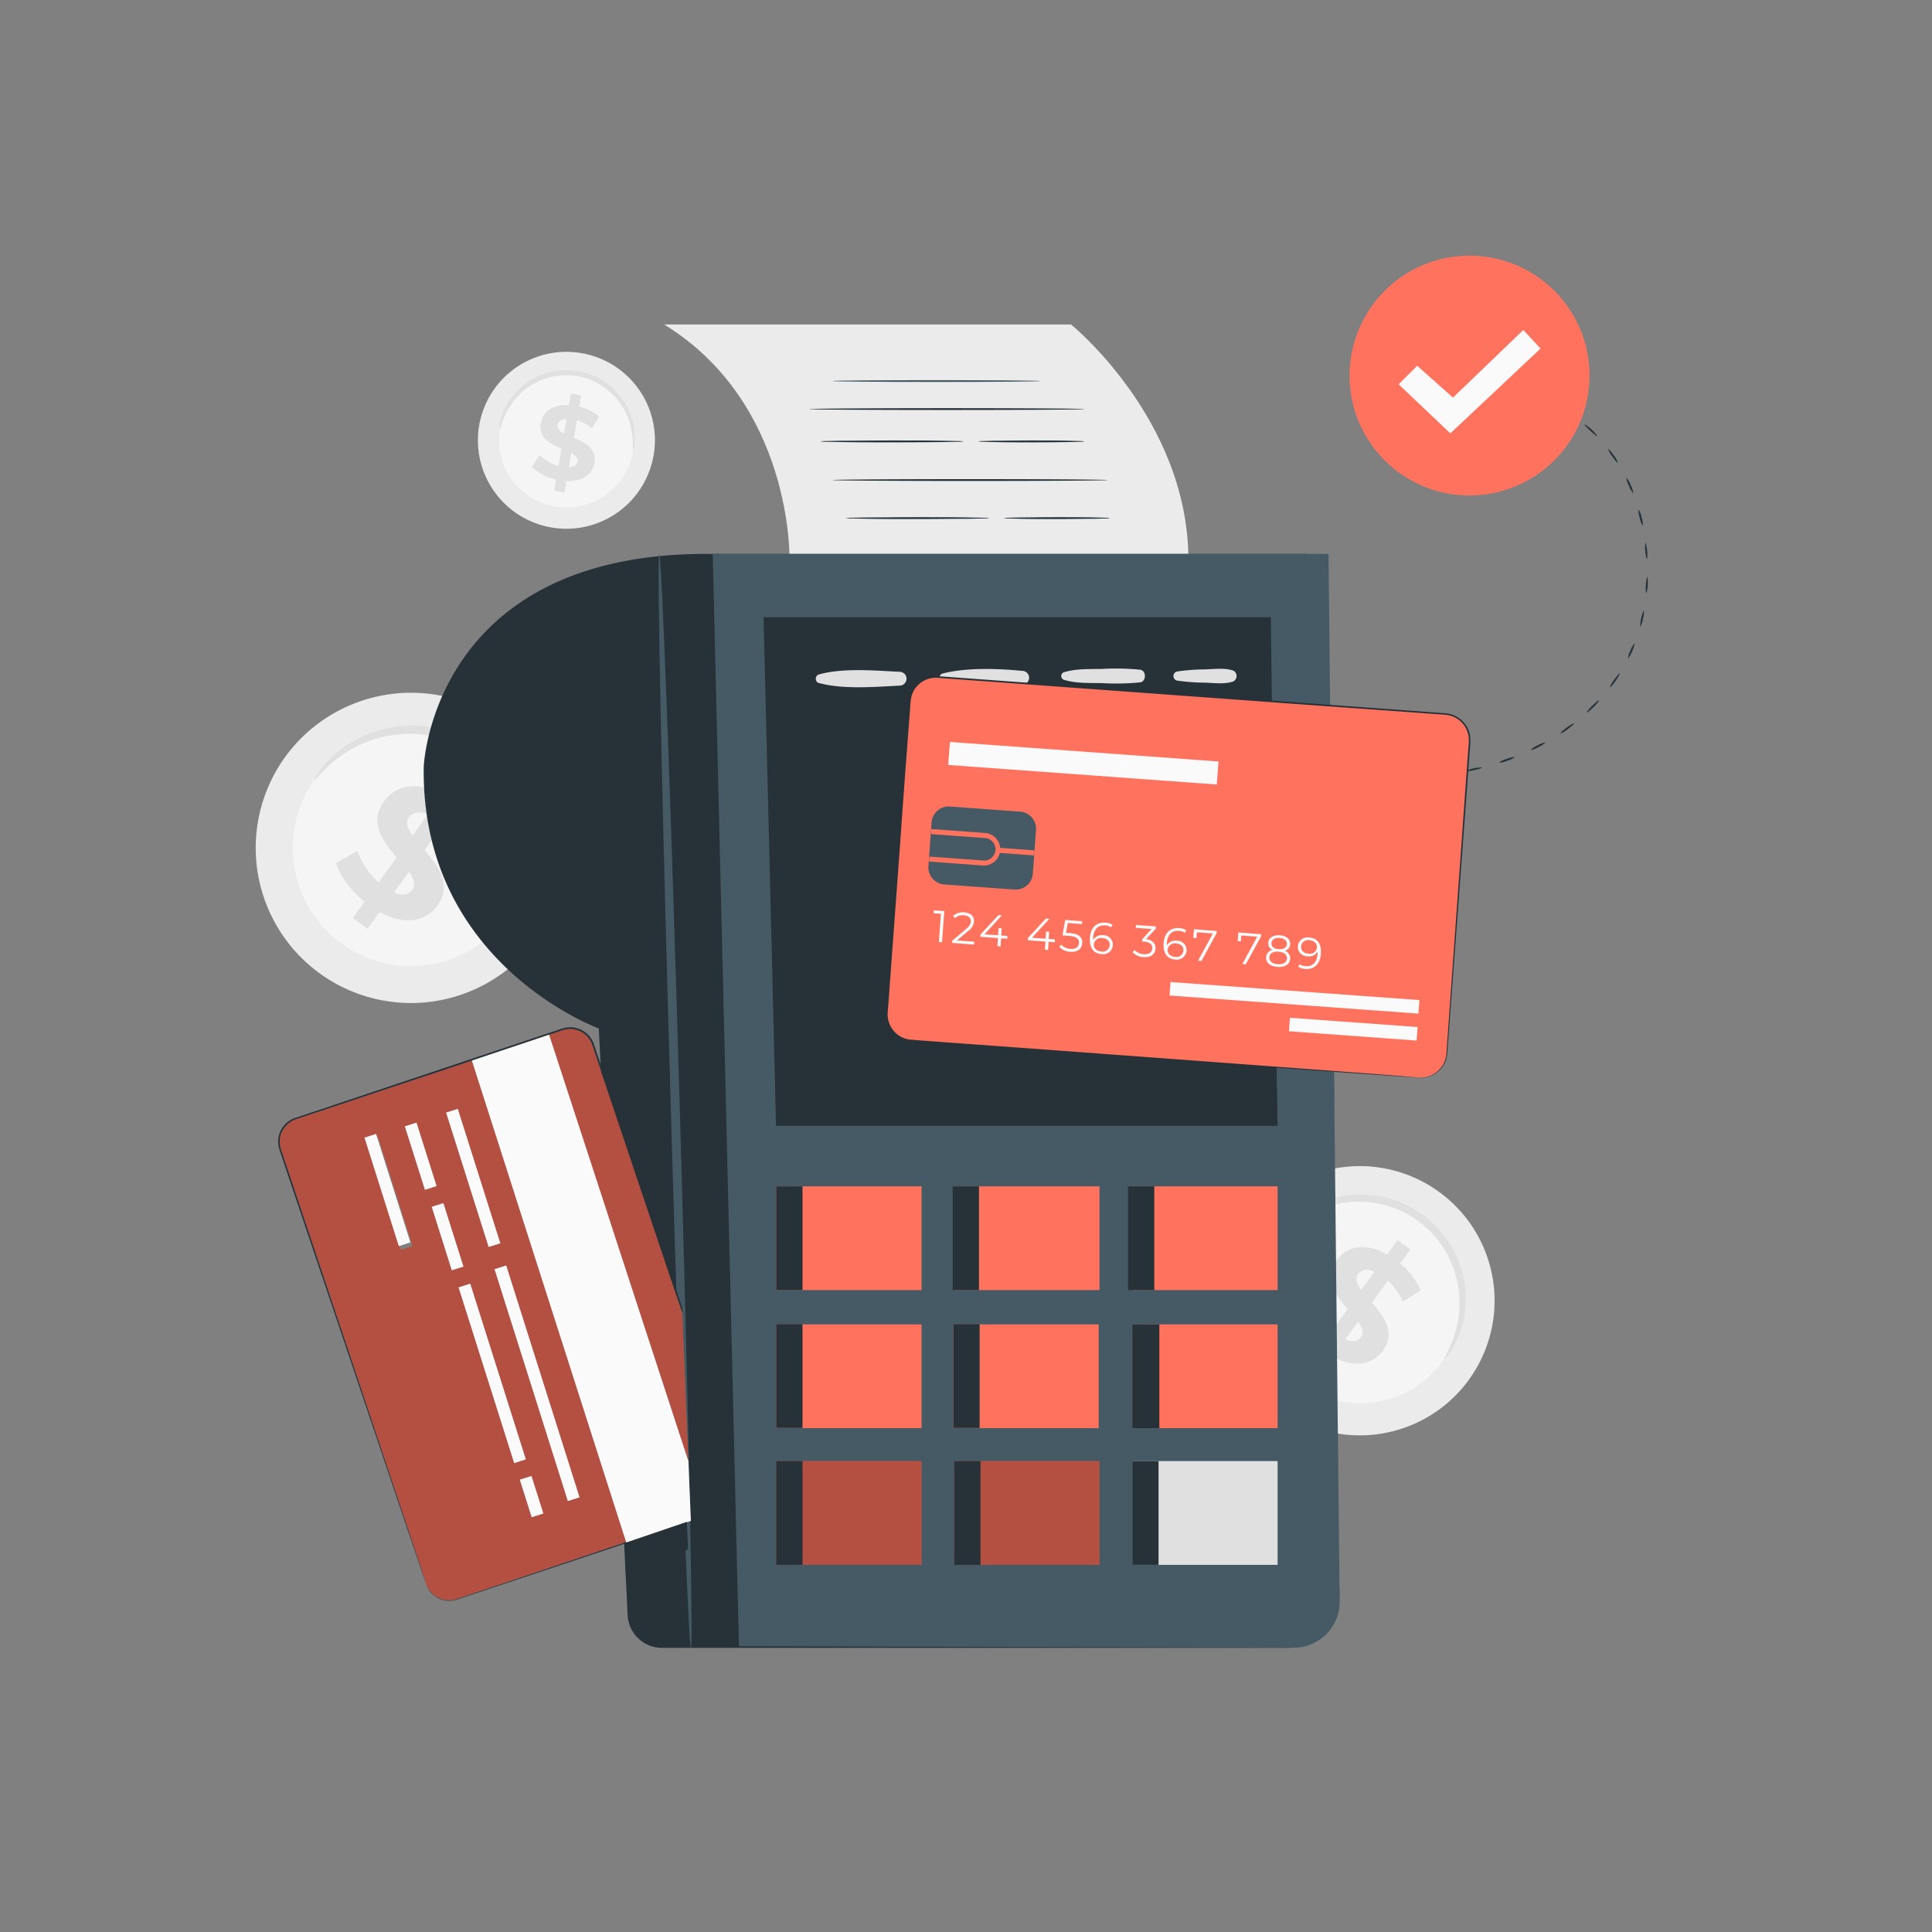 <svg xmlns="http://www.w3.org/2000/svg" width="68" height="68" fill="none"><rect width="100%" height="100%" fill="#808080" stroke="none"/><g clip-path="url(#a)"><path fill="#EBEBEB" d="M18.852 33.101a5.47 5.47 0 0 1-7.648 1.123 5.458 5.458 0 0 1-1.124-7.64 5.47 5.47 0 0 1 7.647-1.123l.011.008a5.45 5.45 0 0 1 1.114 7.632Z"/><path fill="#F5F5F5" d="M17.813 32.323a4.168 4.168 0 0 1-5.827.86 4.158 4.158 0 0 1-.86-5.82 4.168 4.168 0 0 1 5.826-.86l.007.004a4.153 4.153 0 0 1 .855 5.815h-.001Z"/><path fill="#E0E0E0" d="M17.887 32.218c-.021-.015.074-.17.212-.466a4.38 4.38 0 0 0 .379-1.308 4.122 4.122 0 0 0-.802-3.005 4.05 4.05 0 0 0-1.464-1.196 4.098 4.098 0 0 0-1.745-.412 4.217 4.217 0 0 0-1.063.122 4.239 4.239 0 0 0-1.973 1.136c-.23.23-.345.374-.365.366-.021-.009.064-.18.273-.442a3.833 3.833 0 0 1 1.083-.92 4.188 4.188 0 0 1 2.046-.554 4.211 4.211 0 0 1 1.884.42c.208.101.408.218.598.35a4.28 4.28 0 0 1 .978.949c.253.34.455.715.595 1.116.241.676.303 1.403.18 2.11a3.837 3.837 0 0 1-.487 1.333c-.183.28-.314.412-.33.401Z"/><path fill="#E0E0E0" d="m13.364 32.102-.425.586-.524-.377.414-.57c-.496-.408-.877-.93-1-1.366l.751-.43c.15.43.406.81.748 1.109l.635-.875c-.48-.563-.99-1.227-.446-1.976.403-.556 1.153-.74 2.05-.234l.422-.581.524.38-.414.57c.36.294.646.67.832 1.096l-.731.454a2.643 2.643 0 0 0-.61-.853l-.646.89c.488.559.983 1.219.446 1.95-.389.542-1.13.724-2.026.227Zm1.157-2.695.54-.744c-.323-.139-.543-.066-.67.107-.125.173-.048.396.13.637Zm-.014 1.916c.132-.184.053-.393-.115-.636l-.525.724c.304.132.518.079.64-.088Z"/><path fill="#EBEBEB" d="M51.665 48.61a4.745 4.745 0 0 1-6.635.974 4.735 4.735 0 0 1-.976-6.63 4.745 4.745 0 0 1 6.636-.974l.01.007a4.73 4.73 0 0 1 .965 6.622Z"/><path fill="#F5F5F5" d="M50.769 47.935a3.617 3.617 0 0 1-5.057.737 3.609 3.609 0 0 1-.738-5.052 3.617 3.617 0 0 1 5.057-.737c.002 0 .004.003.006.005a3.604 3.604 0 0 1 .732 5.047Z"/><path fill="#E0E0E0" d="M50.83 47.843c-.018-.013.065-.148.183-.405a3.678 3.678 0 0 0 .339-1.946 3.6 3.6 0 0 0-.422-1.36 3.53 3.53 0 0 0-1.554-1.48 3.524 3.524 0 0 0-1.515-.355c-.31-.003-.62.034-.921.11a3.67 3.67 0 0 0-.76.288 3.842 3.842 0 0 0-.954.698c-.2.2-.3.324-.317.31-.017-.013.056-.154.236-.382.261-.322.58-.593.941-.798a3.608 3.608 0 0 1 1.775-.48 3.564 3.564 0 0 1 1.089.156c.187.055.37.126.545.21a3.774 3.774 0 0 1 1.368 1.126c.112.152.213.31.3.477a3.552 3.552 0 0 1 .418 1.461c.02.288.003.576-.045.86-.07.41-.215.802-.428 1.157-.152.247-.266.362-.278.353Z"/><path fill="#E0E0E0" d="m46.908 47.742-.366.51-.456-.33.36-.496c-.43-.354-.76-.808-.868-1.184l.652-.373c.13.371.353.703.649.962l.551-.76c-.416-.487-.853-1.064-.386-1.715.35-.487 1-.642 1.778-.202l.366-.505.455.33-.36.495c.313.254.56.579.723.947l-.634.393a2.277 2.277 0 0 0-.524-.74l-.561.773c.42.487.853 1.054.388 1.694-.348.474-.99.632-1.767.201Zm1.003-2.338.469-.646c-.28-.122-.472-.057-.582.093-.11.15-.041.345.113.553Zm-.013 1.662c.116-.16.046-.34-.1-.551l-.455.627c.264.115.45.07.555-.076Z"/><path fill="#EBEBEB" d="M22.999 16.056a3.114 3.114 0 0 1-6.127-1.12 3.114 3.114 0 0 1 3.631-2.5A3.109 3.109 0 0 1 23 16.056Z"/><path fill="#F5F5F5" d="M22.271 15.92a2.373 2.373 0 0 1-2.762 1.905 2.37 2.37 0 1 1 .855-4.664h.006a2.368 2.368 0 0 1 1.901 2.757v.003Z"/><path fill="#E0E0E0" d="M22.282 15.847a1.298 1.298 0 0 1-.01-.292 2.543 2.543 0 0 0-.137-.764 2.355 2.355 0 0 0-1.498-1.475 2.553 2.553 0 0 0-.356-.084 2.307 2.307 0 0 0-1.36.203 2.345 2.345 0 0 0-.876.728c-.157.21-.28.44-.366.688a1.36 1.36 0 0 1-.096.275.69.69 0 0 1 .028-.294c.061-.266.17-.518.323-.743a2.351 2.351 0 0 1 1.233-.934 2.42 2.42 0 0 1 3.085 1.596c.079.26.107.534.085.805a.745.745 0 0 1-.055.291Z"/><path fill="#E0E0E0" d="m19.94 16.927-.07.407-.365-.062.067-.397a1.75 1.75 0 0 1-.853-.444l.275-.41c.184.182.412.311.662.378l.104-.609c-.387-.167-.815-.379-.726-.899.066-.385.403-.667.99-.634l.067-.405.366.063-.068.397c.257.058.497.177.7.347l-.258.416a1.527 1.527 0 0 0-.524-.285l-.106.619c.388.163.808.374.72.885-.065.382-.398.662-.98.633Zm-.089-1.668.09-.516c-.202.01-.296.103-.316.224-.021.12.075.213.226.292Zm.477.983c.022-.122-.072-.214-.22-.295l-.085.5c.19-.009.285-.092.305-.206v.001Z"/><path fill="#EBEBEB" d="M27.788 19.651s.106-5.458-4.413-8.23h14.323s4.095 3.316 4.13 8.23h-14.04Z"/><path fill="#455A64" d="M36.604 13.412c0 .018-1.636.032-3.658.032-2.02 0-3.657-.014-3.657-.033 0-.018 1.636-.031 3.657-.031 2.022 0 3.658.014 3.658.031Z"/><path fill="#263238" d="M38.167 14.4c0 .016-2.168.03-4.842.03-2.673 0-4.84-.014-4.84-.03 0-.018 2.167-.034 4.84-.034 2.674 0 4.842.015 4.842.033ZM38.98 16.896c0 .017-2.167.032-4.84.032-2.674 0-4.843-.015-4.843-.032s2.168-.032 4.842-.032c2.675 0 4.841.015 4.841.032ZM33.922 15.536c-.066.01-.131.014-.197.013l-.542.01c-.457.006-1.087.01-1.784.01-.698 0-1.328 0-1.785-.01l-.541-.01c-.066 0-.132-.004-.198-.013.066-.01.132-.014.198-.013l.54-.01c.458 0 1.088-.01 1.786-.01.697 0 1.327 0 1.784.01l.542.01c.066 0 .131.003.197.013ZM38.166 15.536a.659.659 0 0 1-.147.013l-.4.01c-.336.006-.803.01-1.318.01-.514 0-.98 0-1.317-.01l-.4-.01a.738.738 0 0 1-.147-.013.745.745 0 0 1 .147-.013l.4-.01c.336 0 .803-.01 1.317-.01.515 0 .976 0 1.318.01l.4.01c.049 0 .098.003.147.013ZM34.822 18.235c-.066.01-.132.014-.199.013l-.54.01c-.457 0-1.089.01-1.785.01s-1.329 0-1.786-.01l-.54-.01c-.067 0-.133-.004-.199-.013.066-.01.132-.014.2-.012l.54-.01c.456 0 1.088-.01 1.785-.01.698 0 1.328 0 1.785.01l.54.01c.067 0 .133.002.199.012ZM39.065 18.235a.646.646 0 0 1-.146.013l-.4.01c-.338 0-.803.01-1.318.01-.514 0-.975 0-1.319-.01l-.4-.01a.732.732 0 0 1-.146-.013.738.738 0 0 1 .146-.012l.4-.01c.338 0 .803-.01 1.32-.01.515 0 .974 0 1.317.01l.4.01c.049 0 .098.003.146.012ZM24.862 19.497h21.132l1.151 36.575a1.87 1.87 0 0 1-1.811 1.927H23.3a1.209 1.209 0 0 1-1.209-1.149l-1.015-20.653s-6.268-2.274-6.162-9.208c0 0 .286-7.494 9.947-7.494v.002Z"/><path fill="#455A64" d="m26.008 57.944-.922-38.448h21.673l.392 36.83a1.618 1.618 0 0 1-1.567 1.668h-.056l-19.52-.051v.001Z"/><path fill="#263238" d="m26.875 21.724.439 17.902h17.651l-.237-17.902H26.875Z"/><path fill="#E0E0E0" d="M28.827 24.04c.862.233 1.951.135 2.836.092.134 0 .244-.11.244-.244a.245.245 0 0 0-.244-.243c-.885-.044-1.975-.143-2.836.091a.162.162 0 0 0 0 .31v-.005ZM33.174 24.005c.846.216 1.94.177 2.804.094.134 0 .244-.11.244-.244a.244.244 0 0 0-.244-.243c-.864-.084-1.958-.122-2.804.094a.157.157 0 0 0 0 .3ZM37.453 23.929c.426.129.885.107 1.326.114.452.027.903.018 1.352-.026.221-.031.221-.415 0-.445a8.487 8.487 0 0 0-1.352-.027c-.44.007-.9-.015-1.326.114a.14.14 0 0 0-.096.173c.013.047.05.083.096.097ZM41.422 23.953c.32.046.645.072.969.074.322.008.67.06.981-.029a.213.213 0 0 0 0-.408c-.312-.089-.66-.037-.981-.03a6.97 6.97 0 0 0-.97.076.165.165 0 0 0 0 .317Z"/><path fill="#FF725E" d="M32.436 41.755H27.32v3.652h5.116v-3.652Z"/><path fill="#263238" d="M28.246 41.755h-.926v3.652h.926v-3.652Z"/><path fill="#FF725E" d="M38.701 41.755h-5.115v3.652H38.7v-3.652Z"/><path fill="#263238" d="M34.457 41.755h-.926v3.652h.926v-3.652Z"/><path fill="#FF725E" d="M44.967 41.755h-5.115v3.652h5.115v-3.652Z"/><path fill="#263238" d="M40.628 41.755h-.925v3.652h.925v-3.652Z"/><path fill="#FF725E" d="M44.967 46.614h-5.115v3.653h5.115v-3.653Z"/><path fill="#263238" d="M40.805 46.614h-.953v3.653h.953v-3.653Z"/><path fill="#FF725E" d="M32.436 46.614H27.32v3.653h5.116v-3.653Z"/><path fill="#263238" d="M28.246 46.607h-.926v3.653h.926v-3.653Z"/><path fill="#FF725E" d="M32.436 51.425H27.32v3.653h5.116v-3.653Z"/><path fill="#000" d="M32.436 51.425H27.32v3.653h5.116v-3.653Z" opacity=".3"/><path fill="#263238" d="M28.246 51.425h-.926v3.653h.926v-3.653Z"/><path fill="#FF725E" d="M38.67 46.614h-5.115v3.653h5.115v-3.653Z"/><path fill="#263238" d="M34.48 46.607h-.925v3.653h.925v-3.653Z"/><path fill="#FF725E" d="M38.701 51.425h-5.115v3.653H38.7v-3.653Z"/><path fill="#000" d="M38.701 51.425h-5.115v3.653H38.7v-3.653Z" opacity=".3"/><path fill="#263238" d="M34.511 51.425h-.925v3.653h.925v-3.653Z"/><path fill="#E0E0E0" d="M44.967 51.425h-5.115v3.653h5.115v-3.653Z"/><path fill="#263238" d="M40.777 51.425h-.925v3.653h.925v-3.653Z"/><path fill="#455A64" d="M24.319 58c-.088 0-.409-8.616-.717-19.244-.309-10.628-.488-19.255-.4-19.257.088-.003.408 8.613.717 19.244.308 10.63.488 19.255.4 19.257ZM44.938 37.587v.656l2.023.503-.01-1.012-2.014-.147Z"/><path fill="#FF725E" d="M20.37 36.27a.83.83 0 0 0-.35-.057c-.119.011-.237.04-.348.085l-1.385.463-2.706.909-5.12 1.705a.85.85 0 0 0-.488.365.819.819 0 0 0-.116.586c.022.101.052.2.088.296l.098.295c.066.196.13.39.197.583l.75 2.245c.488 1.45.937 2.801 1.35 4.03l1.95 5.838c.23.69.407 1.224.529 1.583.058.182.104.32.135.413l.044.141s.014.05.062.134a.85.85 0 0 0 .97.408c.266-.085.57-.192.916-.306l5.09-1.715-5.429-16.942 2.716-.91 4.905 15.014-.215-5.223c-.987-2.939-2.054-6.117-3.17-9.433a.83.83 0 0 0-.474-.507Zm-6.26 7.718-1.212-3.831.411-.13 1.212 3.831-.41.13Zm.841-2.11-.707-2.234.411-.13.707 2.233-.41.13Zm.949 2.833-.706-2.234.41-.13.707 2.233-.411.13Zm.244.599.41-.13 1.957 6.184-.41.13-1.957-6.184Zm2.56 8.092-.418-1.321.41-.13.419 1.322-.411.13Zm1.69-.701-.41.129-2.58-8.16.41-.13 2.58 8.16Zm-2.791-8.941-.41.129-1.498-4.73.41-.13 1.498 4.73Z"/><path fill="#000" d="M20.37 36.27a.83.83 0 0 0-.35-.057c-.119.011-.237.04-.348.085l-1.385.463-2.706.909-5.12 1.705a.85.85 0 0 0-.488.365.819.819 0 0 0-.116.586c.022.101.052.2.088.296l.098.295c.066.196.13.39.197.583l.75 2.245c.488 1.45.937 2.801 1.35 4.03l1.95 5.838c.23.69.407 1.224.529 1.583.058.182.104.32.135.413l.044.141s.014.05.062.134a.85.85 0 0 0 .97.408c.266-.085.57-.192.916-.306l5.09-1.715-5.429-16.942 2.716-.91 4.905 15.014-.215-5.223c-.987-2.939-2.054-6.117-3.17-9.433a.83.83 0 0 0-.474-.507Zm-6.26 7.718-1.212-3.831.411-.13 1.212 3.831-.41.13Zm.841-2.11-.707-2.234.411-.13.707 2.233-.41.13Zm.949 2.833-.706-2.234.41-.13.707 2.233-.411.13Zm.244.599.41-.13 1.957 6.184-.41.13-1.957-6.184Zm2.56 8.092-.418-1.321.41-.13.419 1.322-.411.13Zm1.69-.701-.41.129-2.58-8.16.41-.13 2.58 8.16Zm-2.791-8.941-.41.129-1.498-4.73.41-.13 1.498 4.73Z" opacity=".3"/><path fill="#263238" d="m22.045 54.294-.006-.02-5.09 1.715c-.346.115-.65.222-.916.307a.85.85 0 0 1-.97-.408c-.048-.085-.06-.135-.063-.134l.012.035a.83.83 0 0 0 .339.419c.204.13.452.168.685.105.268-.084.573-.189.92-.303l5.843-1.949 1.386-.463.134-.068-2.274.764ZM14.955 55.612c-.03-.094-.077-.232-.135-.413l-.528-1.584-1.95-5.837c-.414-1.232-.865-2.581-1.35-4.03-.244-.725-.494-1.473-.751-2.245l-.197-.584-.098-.294a2.232 2.232 0 0 1-.088-.297.819.819 0 0 1 .116-.585.85.85 0 0 1 .487-.366l5.12-1.705 2.707-.906 1.385-.463c.11-.045.23-.074.349-.085a.83.83 0 0 1 .348.057c.225.09.399.275.477.504a9192.96 9192.96 0 0 0 3.17 9.433l-.009-.197c-.968-2.889-2.014-6.004-3.102-9.256a.89.89 0 0 0-.511-.541.872.872 0 0 0-.375-.061 1.304 1.304 0 0 0-.365.088l-1.384.464-2.707.906-5.12 1.715a.88.88 0 0 0-.641 1.006c.023.103.054.205.09.303l.1.295.195.582c.26.771.512 1.519.755 2.245l1.36 4.025 1.967 5.832.537 1.583.142.412.05.14-.044-.141Z"/><path fill="#FAFAFA" d="m17.817 44.541-.41.13 2.58 8.16.411-.13-2.581-8.16ZM16.113 39.029l-.41.13L17.2 43.89l.41-.13-1.497-4.732ZM14.66 39.514l-.41.13.707 2.233.41-.13-.707-2.233ZM13.237 39.91l-.409.13 1.208 3.819.409-.13-1.208-3.818ZM18.707 51.95l-.41.13.418 1.32.41-.129-.418-1.321ZM15.606 42.346l-.41.13.706 2.233.41-.13-.706-2.233ZM16.551 45.182l-.41.13 1.956 6.184.41-.13-1.956-6.184ZM16.61 37.329l5.427 16.945.006.02 2.274-.761-.087-2.103-4.904-15.011-2.717.91Z"/><path fill="#263238" d="m22.016 55.306 2.204-.775-.048-.966-2.126.729-.03 1.012ZM49.804 27.27c0 .017-.069.027-.154.024-.085-.004-.151-.02-.15-.04 0-.017.07-.027.154-.024.084.004.15.021.15.04ZM50.996 27.218a.707.707 0 0 1-.296.055.717.717 0 0 1-.302-.008c.194-.058.398-.073.598-.047ZM52.18 27.008a.722.722 0 0 1-.286.093.757.757 0 0 1-.3.032c.184-.081.384-.123.586-.122v-.003ZM53.321 26.643a.725.725 0 0 1-.27.13.718.718 0 0 1-.293.071.706.706 0 0 1 .27-.13.759.759 0 0 1 .293-.07ZM54.399 26.128a.75.75 0 0 1-.251.166.736.736 0 0 1-.28.11.755.755 0 0 1 .25-.166.734.734 0 0 1 .28-.11ZM55.4 25.465c.01.013-.09.103-.224.2a.725.725 0 0 1-.261.15c-.01-.014.09-.105.224-.202.134-.097.25-.163.26-.148ZM56.276 24.653c.013.013-.072.122-.19.234-.116.112-.222.202-.233.189-.011-.014.072-.122.188-.234.117-.112.221-.204.235-.189ZM57.007 23.704c.016.009-.05.122-.145.264-.096.14-.184.243-.198.227a.758.758 0 0 1 .145-.264c.095-.134.183-.236.198-.227ZM57.54 22.635a1.427 1.427 0 0 1-.243.548.715.715 0 0 1 .09-.286.712.712 0 0 1 .154-.262ZM57.86 21.483a.728.728 0 0 1-.036.298.715.715 0 0 1-.097.285c.002-.202.047-.4.132-.583ZM57.982 20.293c.03.2.018.403-.038.597a.729.729 0 0 1-.012-.3.75.75 0 0 1 .05-.297ZM57.916 19.1c.062.192.079.395.053.595a.742.742 0 0 1-.057-.295.736.736 0 0 1 .005-.3ZM57.673 17.928a.74.74 0 0 1 .104.282.73.73 0 0 1 .041.299.74.74 0 0 1-.103-.283.755.755 0 0 1-.042-.298ZM57.242 16.813a.724.724 0 0 1 .15.26.706.706 0 0 1 .092.288.759.759 0 0 1-.15-.262.738.738 0 0 1-.092-.286ZM56.602 15.801c.013-.01.1.09.197.227a.732.732 0 0 1 .145.263c-.015.01-.104-.093-.197-.227a.732.732 0 0 1-.145-.263ZM55.774 14.944c.011-.014.122.06.244.173.122.113.205.22.193.232-.012.012-.115-.074-.236-.186-.12-.112-.212-.206-.2-.22ZM55.032 14.43c.009-.015.075.008.147.052s.122.091.113.106c-.008.015-.075-.008-.146-.051-.07-.043-.123-.092-.114-.107Z"/><path fill="#FF725E" d="M51.723 17.438a4.221 4.221 0 0 0 4.223-4.219c0-2.33-1.89-4.219-4.223-4.219a4.221 4.221 0 0 0-4.223 4.219c0 2.33 1.89 4.22 4.223 4.22Z"/><path fill="#FAFAFA" d="m49.227 13.527.653-.653 1.26 1.12 2.475-2.379.607.653-3.174 2.985-1.821-1.726Z"/><path fill="#FF725E" d="m49.935 37.924-17.868-1.3a.919.919 0 0 1-.854-.979v-.003l.8-10.968a.92.92 0 0 1 .98-.853h.004l17.874 1.304a.92.92 0 0 1 .854.981l-.8 10.968a.92.92 0 0 1-.981.85h-.009Z"/><path fill="#263238" d="M49.938 37.924c.055.003.109.003.164 0a.912.912 0 0 0 .807-.83l.075-1.066.488-6.793.162-2.252.043-.592c.014-.198.049-.403-.015-.593a.875.875 0 0 0-.341-.478.914.914 0 0 0-.273-.132 1.64 1.64 0 0 0-.307-.04l-5.39-.389-12.349-.902a.888.888 0 0 0-.91.616c-.034.13-.053.262-.054.395l-.122 1.61a454.387 454.387 0 0 0-.229 3.147l-.437 5.95a.908.908 0 0 0 .162.653.886.886 0 0 0 .558.355c.455.045.915.07 1.364.106l2.615.191 4.696.346 6.798.505 1.847.14.488.042.163.015s-.055 0-.163-.009l-.488-.031-1.848-.128-6.8-.487-4.693-.334-2.616-.189c-.45-.035-.902-.058-1.37-.105a.944.944 0 0 1-.595-.377.972.972 0 0 1-.172-.69l.432-5.952.229-3.147c.038-.533.079-1.07.121-1.61.003-.138.021-.275.056-.41a.951.951 0 0 1 .976-.66l12.348.902 5.389.394c.107.004.213.019.317.043.103.03.2.077.289.139a.943.943 0 0 1 .4.816c0 .102-.013.2-.02.302l-.044.592c-.057.783-.112 1.533-.166 2.25l-.506 6.793-.08 1.066a.922.922 0 0 1-.828.834.69.69 0 0 1-.122 0l-.049-.006Z"/><path fill="#FAFAFA" d="m33.236 32.067-.08 1.096-.111-.008.072-.993-.258-.018.008-.1.37.023ZM34.291 33.145l-.008.1-.767-.056v-.08l.487-.411c.132-.113.161-.184.166-.26.01-.121-.074-.21-.244-.222a.367.367 0 0 0-.307.1l-.074-.075a.49.49 0 0 1 .398-.128c.222.016.355.14.342.322a.457.457 0 0 1-.205.329l-.398.337.61.044ZM35.456 33.041l-.218-.015-.022.287-.112-.009.02-.287-.616-.044v-.081l.633-.682.121.008-.61.665.476.035.019-.253.11.007-.019.254.218.016v.1ZM37.128 33.163l-.218-.016-.022.288-.112-.009.02-.286-.616-.045v-.082l.632-.682.122.01-.61.664.476.035.019-.253.11.008-.02.252.22.016v.1ZM38.091 33.199c-.013.186-.153.321-.42.302a.557.557 0 0 1-.382-.17l.061-.084a.479.479 0 0 0 .327.151c.185.014.29-.07.3-.203.01-.133-.071-.234-.349-.255l-.233-.017.096-.543.599.044-.007.1-.5-.037-.063.345.14.01c.33.024.446.163.431.357ZM39.168 33.273a.341.341 0 0 1-.368.312c-.01 0-.02-.003-.03-.004-.29-.02-.433-.234-.408-.579.027-.371.244-.55.542-.528a.5.5 0 0 1 .254.078l-.052.087a.385.385 0 0 0-.209-.067c-.236-.017-.398.122-.42.42v.09a.35.35 0 0 1 .347-.164.33.33 0 0 1 .344.318v.037Zm-.11 0c.01-.144-.09-.244-.258-.256a.254.254 0 0 0-.296.202l-.003.016c-.01.122.083.244.272.256a.244.244 0 0 0 .284-.223v.005ZM40.67 33.395c-.013.182-.156.313-.42.293a.561.561 0 0 1-.383-.17l.061-.083a.49.49 0 0 0 .33.15c.181.013.287-.064.297-.199.01-.135-.077-.224-.28-.244l-.077-.006.006-.082.33-.357-.56-.04.008-.1.703.05-.006.08-.338.365c.234.036.342.167.33.343ZM41.763 33.462a.341.341 0 0 1-.366.314c-.01 0-.022-.003-.033-.004-.29-.02-.434-.234-.408-.578.027-.366.244-.55.541-.529a.5.5 0 0 1 .255.078l-.052.088a.375.375 0 0 0-.209-.067c-.236-.017-.398.122-.42.419v.09a.35.35 0 0 1 .347-.163.331.331 0 0 1 .345.316v.036Zm-.11 0c.01-.144-.09-.244-.258-.256a.254.254 0 0 0-.296.202l-.003.016c-.01.122.083.243.272.256a.244.244 0 0 0 .284-.223v.005ZM42.825 32.769l-.006.079-.531.974-.122-.008.523-.96-.562-.041-.016.204L42 33.01l.023-.305.802.064ZM44.388 32.882l-.006.08-.532.975-.122-.009.522-.96-.562-.041-.015.205-.11-.009.021-.304.804.063ZM45.41 33.75c-.014.193-.187.3-.448.282-.26-.019-.413-.151-.399-.345a.275.275 0 0 1 .23-.253.243.243 0 0 1-.154-.252c.014-.178.173-.278.405-.262.231.015.378.14.366.318a.242.242 0 0 1-.193.226.277.277 0 0 1 .193.285Zm-.115-.01c.01-.136-.1-.228-.294-.244-.194-.016-.313.06-.323.196-.01.135.098.228.291.243.194.016.316-.06.326-.196Zm-.288-.333c.17.012.278-.057.287-.175.008-.119-.094-.208-.258-.218-.163-.012-.275.054-.284.176-.008.122.086.206.255.217ZM46.49 33.575c-.028.371-.245.55-.542.528a.524.524 0 0 1-.255-.077l.051-.088a.392.392 0 0 0 .21.067c.235.017.397-.122.42-.42v-.09a.35.35 0 0 1-.35.164.331.331 0 0 1-.344-.317v-.038a.342.342 0 0 1 .37-.311c.01 0 .019.002.028.003.297.021.44.234.411.579Zm-.14-.229c.009-.122-.083-.244-.272-.255a.243.243 0 0 0-.281.199c0 .006-.003.012-.003.02-.01.143.09.243.258.255a.253.253 0 0 0 .302-.219h-.004ZM41.199 34.564l-.035.475 8.76.636.035-.475-8.76-.636ZM45.402 35.822l-.035.475 4.493.327.035-.475-4.493-.327Z"/><path fill="#455A64" d="m32.789 28.945-.112 1.538a.604.604 0 0 0 .559.647l2.47.18a.605.605 0 0 0 .646-.559l.113-1.538a.604.604 0 0 0-.56-.646l-2.469-.18a.604.604 0 0 0-.647.558Z"/><path fill="#FF725E" d="m32.695 30.324.014-.175 1.892.137a.399.399 0 0 0 .436-.354.398.398 0 0 0-.355-.436l-.024-.001-1.892-.138.012-.177 1.894.138a.573.573 0 0 1-.083 1.144l-1.894-.138Z"/><path fill="#FF725E" d="m35.115 29.836-.013.177 1.298.095.013-.176-1.298-.096Z"/><path fill="#FAFAFA" d="m33.434 26.114-.059.81 9.453.688.06-.81-9.454-.688Z"/></g><defs><clipPath id="a"><path fill="#fff" d="M9 9h49v49H9z"/></clipPath></defs></svg>